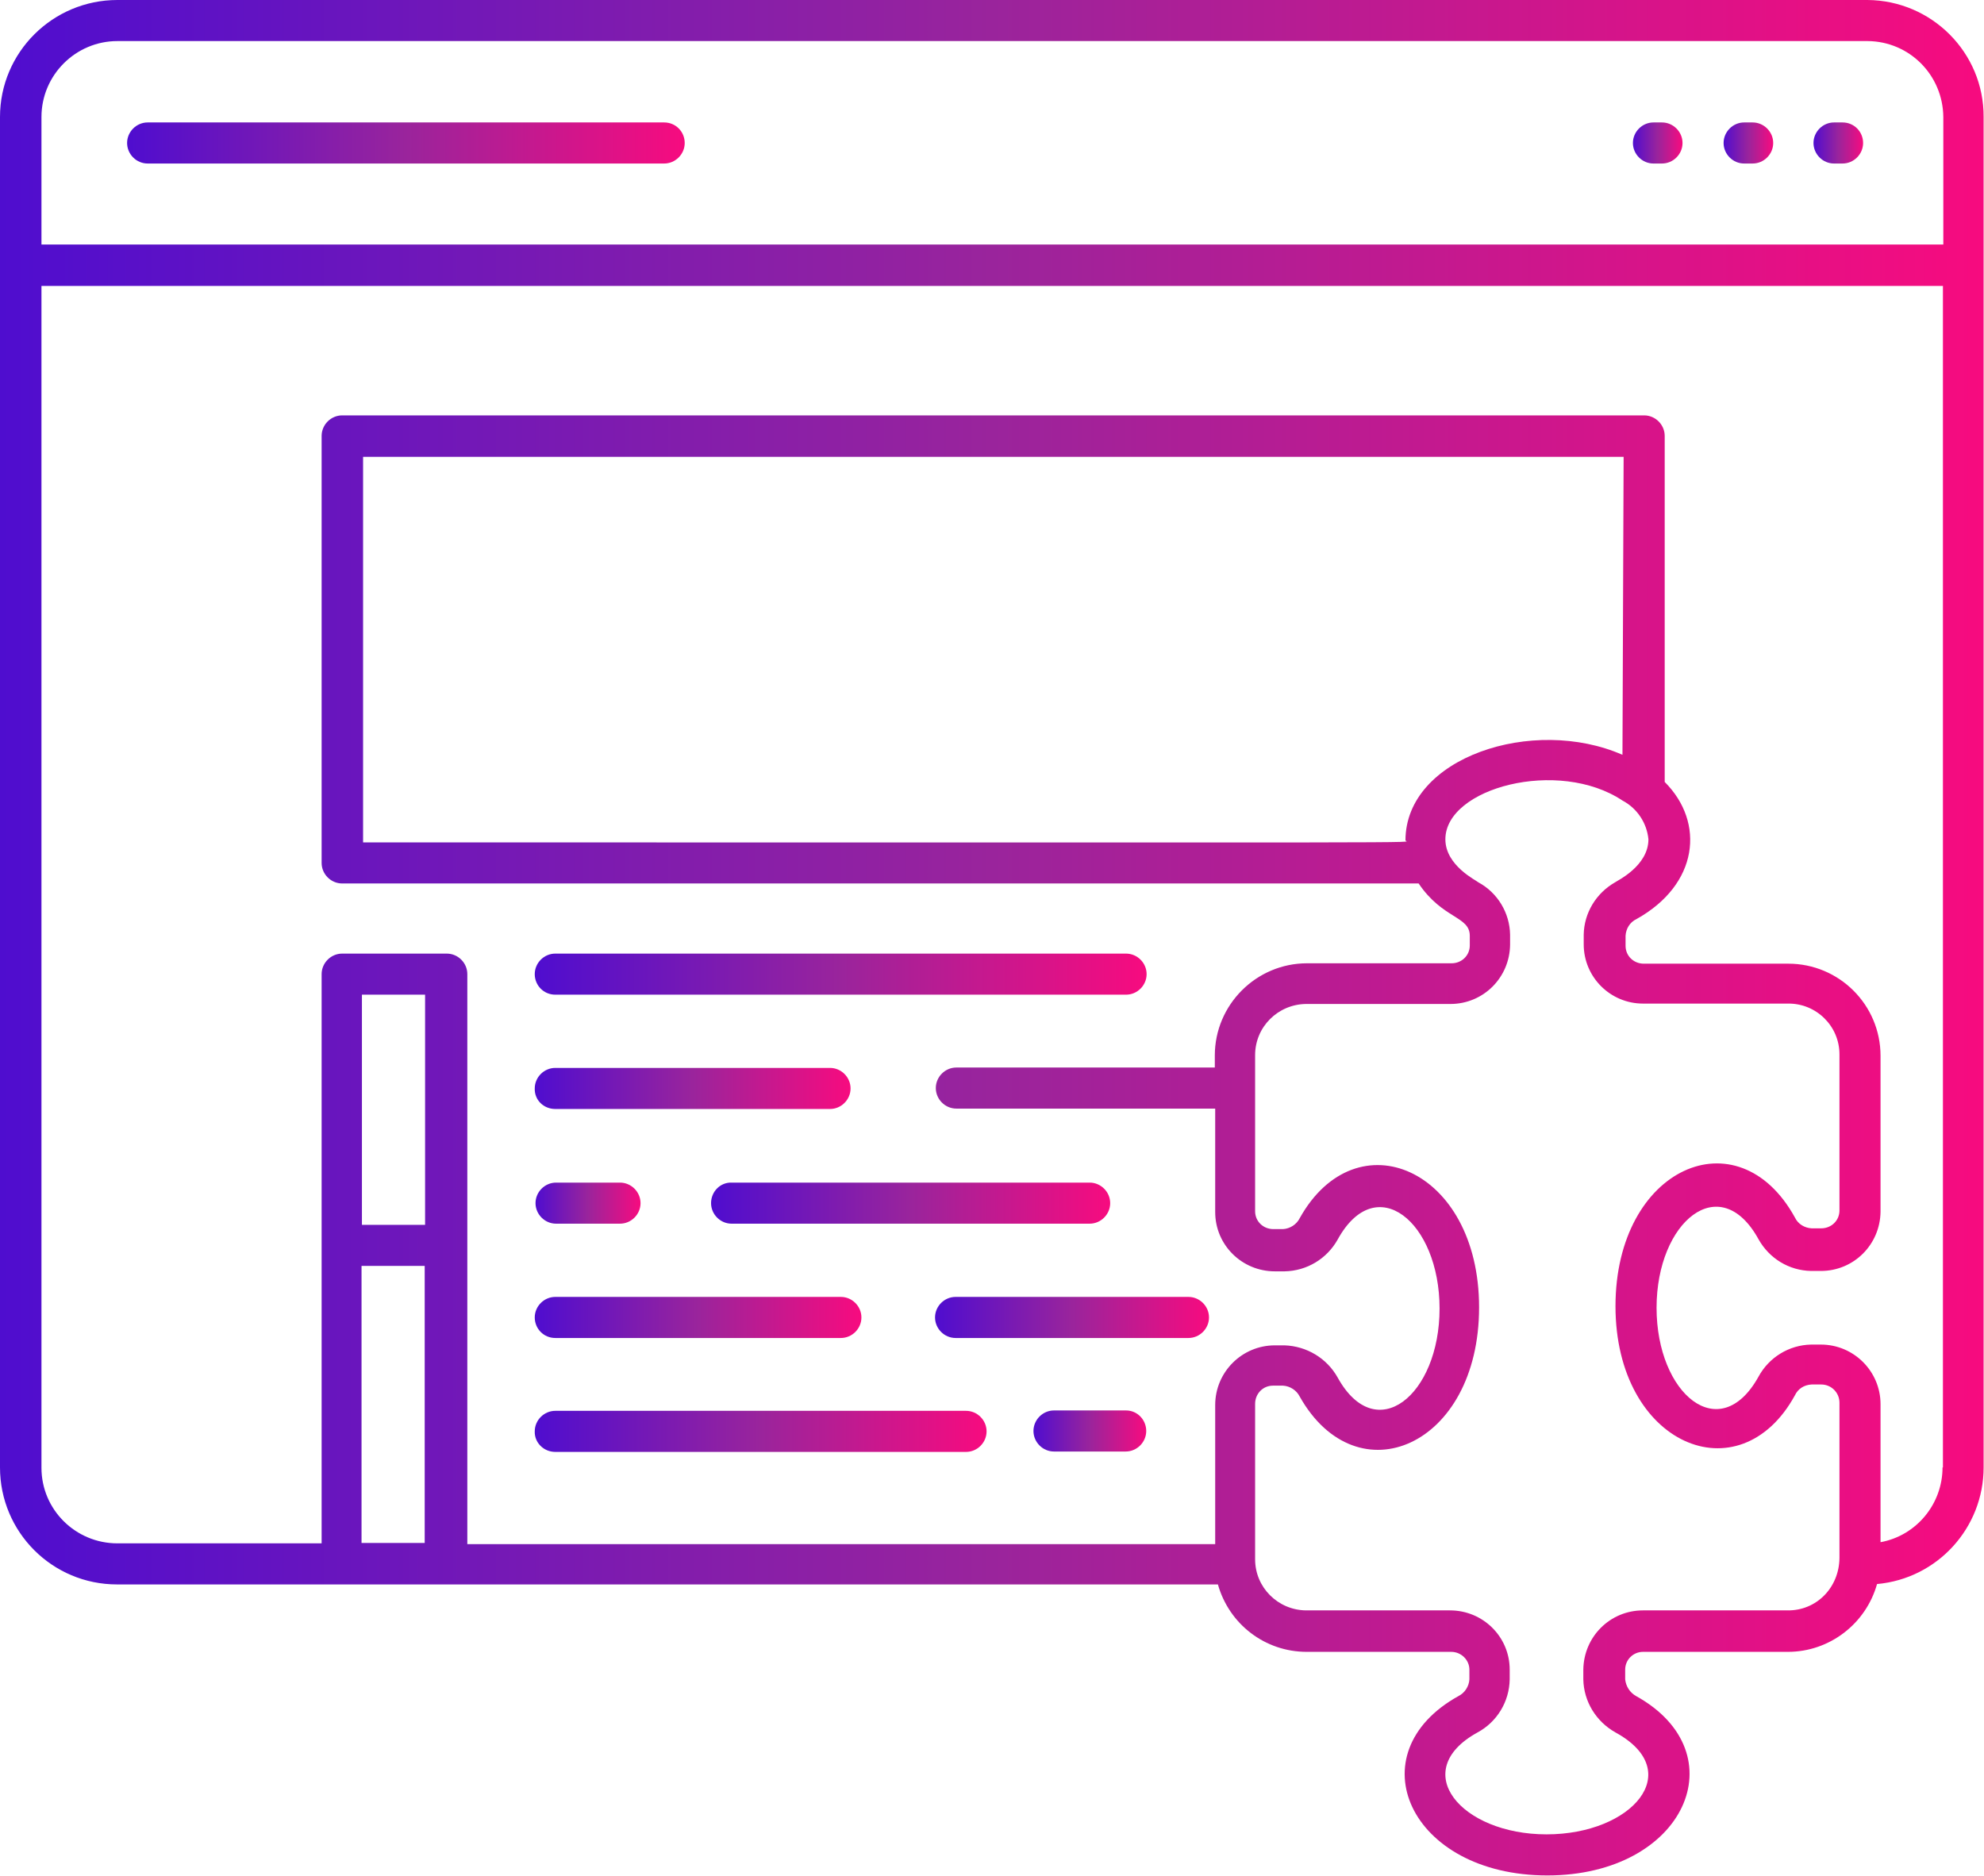 <?xml version="1.0" encoding="UTF-8"?>
<!-- Generator: Adobe Illustrator 24.1.3, SVG Export Plug-In . SVG Version: 6.00 Build 0)  -->
<svg xmlns="http://www.w3.org/2000/svg" xmlns:xlink="http://www.w3.org/1999/xlink" version="1.1" id="Layer_1" x="0px" y="0px" viewBox="0 0 512 484.1" style="enable-background:new 0 0 512 484.1;" xml:space="preserve">
<style type="text/css">
	.st0{fill:url(#SVGID_1_);}
	.st1{fill:url(#SVGID_2_);}
	.st2{fill:url(#SVGID_3_);}
	.st3{fill:url(#SVGID_4_);}
	.st4{fill:url(#SVGID_5_);}
	.st5{fill:url(#SVGID_6_);}
	.st6{fill:url(#SVGID_7_);}
	.st7{fill:url(#SVGID_8_);}
	.st8{fill:url(#SVGID_9_);}
	.st9{fill:url(#SVGID_10_);}
	.st10{fill:url(#SVGID_11_);}
	.st11{fill:url(#SVGID_12_);}
	.st12{fill:url(#SVGID_13_);}
</style>
<g>
	<linearGradient id="SVGID_1_" gradientUnits="userSpaceOnUse" x1="0" y1="242.027" x2="512" y2="242.027">
		<stop offset="0" style="stop-color:#4F0DCF"></stop>
		<stop offset="0.5" style="stop-color:#9A249C"></stop>
		<stop offset="1" style="stop-color:#F70B7F"></stop>
	</linearGradient>
	<path class="st0" d="M481.9,0H30.3C13.6,0,0,13.5,0,30.2c0,0,0,0,0,0.1v348.4c0,16.7,13.5,30.2,30.2,30.2h284.1   c2.9,10.3,12.2,17.4,22.9,17.4h37.3c2.6,0,4.7,2.1,4.7,4.6v2.5c-0.1,1.8-1.2,3.5-2.8,4.3c-26.7,14.8-12.7,46.3,22.9,46.3   s49.4-31.6,22.9-46.3c-1.6-0.9-2.6-2.5-2.8-4.3v-2.5c0-2.6,2.1-4.6,4.6-4.6c0,0,0,0,0.1,0h37.3c10.7,0,20.1-7.2,23-17.5   c15.6-1.4,27.5-14.5,27.5-30.1V30.2C512,13.6,498.5,0.1,481.9,0z M10.7,30.2c0-10.8,8.8-19.6,19.6-19.6c0,0,0,0,0.1,0h451.6   c10.8,0.1,19.4,8.8,19.5,19.6v32.9H10.7V30.2z M93.3,398.2v-71.5h16.3v71.5H93.3z M109.7,316.1H93.4v-59.4h16.3L109.7,316.1z    M461.3,415.6H424c-8.5,0-15.3,6.8-15.4,15.3v2.5c0.1,5.7,3.3,10.9,8.3,13.7c18.3,10,4.4,26.3-17.8,26.3   c-22.1,0-35.8-16.4-17.8-26.3c5-2.7,8.2-7.9,8.3-13.7v-2.5c0-8.5-6.9-15.3-15.4-15.3H337c-7.2-0.1-13.1-5.9-13.1-13.2v-40.1   c0-2.6,2-4.7,4.6-4.7c0,0,0.1,0,0.1,0h2.5c1.8,0.1,3.5,1.2,4.3,2.8c14.8,26.3,46.3,12.9,46.3-23s-31.7-49.2-46.3-23   c-0.8,1.6-2.5,2.7-4.3,2.8h-2.5c-2.6,0-4.7-2-4.7-4.6c0,0,0,0,0-0.1v-40.2c0-7.3,5.9-13.1,13.1-13.2h37.3c8.5,0,15.3-6.8,15.4-15.3   c0,0,0,0,0-0.1v-2.5c-0.1-5.6-3.2-10.8-8.2-13.5c-0.5-0.5-8.5-4.3-8.5-11.1c0-13.3,29.2-21,45.7-10c3.8,2,6.3,5.8,6.7,10   c0,6.9-8.1,10.7-8.6,11.1c-4.9,2.8-8,7.9-8.1,13.5v2.5c0,8.5,6.9,15.3,15.3,15.3c0,0,0,0,0.1,0h37.3c7.3-0.1,13.3,5.8,13.3,13.1   c0,0,0,0,0,0.1v40.2c0,2.6-2.1,4.6-4.7,4.6h-2.5c-1.8-0.1-3.5-1.1-4.3-2.8c-14.7-26.7-46.3-12.9-46.3,22.9s32,49.1,46.3,23   c0.8-1.7,2.4-2.7,4.3-2.8h2.5c2.6,0,4.7,2.1,4.7,4.7v40.1C474.6,409.8,468.7,415.7,461.3,415.6   C461.4,415.6,461.4,415.6,461.3,415.6z M418.7,194.8c-23-10.1-56,0.6-56,22.1c0,0.7,20.7,0.5-269,0.5v-99.5H419L418.7,194.8z    M501.3,378.7c0,9.4-6.7,17.6-16,19.3v-35.6c0-8.5-6.9-15.4-15.4-15.4h-2.5c-5.7,0.1-10.9,3.3-13.6,8.3c-10,18-26.3,4.5-26.3-17.8   c0-22.3,16.4-35.7,26.3-17.7c2.8,5,7.9,8.1,13.6,8.2h2.5c8.5,0,15.3-6.8,15.4-15.3v-40.2c0-13.2-10.7-23.8-23.8-23.8l0,0h-37.3   c-2.6,0-4.7-2-4.7-4.6c0,0,0,0,0-0.1v-2.5c0.1-1.8,1.1-3.5,2.8-4.3c16-8.9,17.8-24.9,7.3-35.4v-89.3c0-2.9-2.4-5.3-5.3-5.3h-336   c-2.9,0-5.3,2.4-5.3,5.3v110.2c0,2.9,2.4,5.3,5.3,5.3h277.8c6.2,9.2,13.2,8.4,13.2,13.5v2.5c0,2.6-2.1,4.6-4.7,4.6h-37.3   c-13.1,0-23.8,10.7-23.8,23.8v3.1h-66.7c-2.9,0-5.3,2.4-5.3,5.3c0,2.9,2.4,5.3,5.3,5.3h66.8v26.7c0,8.5,6.9,15.3,15.4,15.3h2.5   c5.7-0.1,10.9-3.2,13.7-8.2c9.9-18,26.3-4.6,26.3,17.8c0,22.4-16.4,35.7-26.3,17.8c-2.8-5-8-8.1-13.7-8.3h-2.5   c-8.5,0-15.4,6.9-15.4,15.4v35.9h-193V251.4c0-2.9-2.4-5.3-5.3-5.3h-27c-2.9,0-5.3,2.4-5.3,5.3v146.9H30.3   c-10.8,0-19.6-8.7-19.6-19.5c0,0,0,0,0-0.1V73.8h490.7V378.7z"></path>
	<linearGradient id="SVGID_2_" gradientUnits="userSpaceOnUse" x1="421.333" y1="36.907" x2="434.187" y2="36.907">
		<stop offset="0" style="stop-color:#4F0DCF"></stop>
		<stop offset="0.5" style="stop-color:#9A249C"></stop>
		<stop offset="1" style="stop-color:#F70B7F"></stop>
	</linearGradient>
	<path class="st1" d="M429,31.6h-2.3c-2.9,0-5.3,2.4-5.3,5.3s2.4,5.3,5.3,5.3h2.2c2.9,0,5.3-2.4,5.3-5.3s-2.4-5.3-5.3-5.3H429z"></path>
	<linearGradient id="SVGID_3_" gradientUnits="userSpaceOnUse" x1="444.747" y1="36.907" x2="457.6" y2="36.907">
		<stop offset="0" style="stop-color:#4F0DCF"></stop>
		<stop offset="0.5" style="stop-color:#9A249C"></stop>
		<stop offset="1" style="stop-color:#F70B7F"></stop>
	</linearGradient>
	<path class="st2" d="M452.3,31.6h-2.2c-2.9,0-5.3,2.4-5.3,5.3s2.4,5.3,5.3,5.3h2.2c2.9,0,5.3-2.4,5.3-5.3S455.2,31.6,452.3,31.6z"></path>
	<linearGradient id="SVGID_4_" gradientUnits="userSpaceOnUse" x1="468" y1="36.907" x2="480.853" y2="36.907">
		<stop offset="0" style="stop-color:#4F0DCF"></stop>
		<stop offset="0.5" style="stop-color:#9A249C"></stop>
		<stop offset="1" style="stop-color:#F70B7F"></stop>
	</linearGradient>
	<path class="st3" d="M475.5,31.6h-2.2c-2.9,0-5.3,2.4-5.3,5.3s2.4,5.3,5.3,5.3h2.2c2.9,0,5.3-2.4,5.3-5.3S478.5,31.6,475.5,31.6z"></path>
	<linearGradient id="SVGID_5_" gradientUnits="userSpaceOnUse" x1="32.747" y1="36.907" x2="176.747" y2="36.907">
		<stop offset="0" style="stop-color:#4F0DCF"></stop>
		<stop offset="0.5" style="stop-color:#9A249C"></stop>
		<stop offset="1" style="stop-color:#F70B7F"></stop>
	</linearGradient>
	<path class="st4" d="M171.4,31.6H38.1c-2.9,0-5.3,2.4-5.3,5.3s2.4,5.3,5.3,5.3h133.3c2.9,0,5.3-2.4,5.3-5.3S174.4,31.6,171.4,31.6z   "></path>
	<linearGradient id="SVGID_6_" gradientUnits="userSpaceOnUse" x1="137.92" y1="251.36" x2="295.893" y2="251.36">
		<stop offset="0" style="stop-color:#4F0DCF"></stop>
		<stop offset="0.5" style="stop-color:#9A249C"></stop>
		<stop offset="1" style="stop-color:#F70B7F"></stop>
	</linearGradient>
	<path class="st5" d="M143.3,256.7h147.3c2.9,0,5.3-2.4,5.3-5.3s-2.4-5.3-5.3-5.3H143.3c-2.9,0-5.3,2.4-5.3,5.3   S140.3,256.7,143.3,256.7z"></path>
	<linearGradient id="SVGID_7_" gradientUnits="userSpaceOnUse" x1="137.92" y1="369.333" x2="254.56" y2="369.333">
		<stop offset="0" style="stop-color:#4F0DCF"></stop>
		<stop offset="0.5" style="stop-color:#9A249C"></stop>
		<stop offset="1" style="stop-color:#F70B7F"></stop>
	</linearGradient>
	<path class="st6" d="M143.3,374.7h106c2.9,0,5.3-2.4,5.3-5.3c0-2.9-2.4-5.3-5.3-5.3h-106c-2.9,0-5.3,2.4-5.3,5.3   C137.9,372.3,140.3,374.7,143.3,374.7z"></path>
	<linearGradient id="SVGID_8_" gradientUnits="userSpaceOnUse" x1="137.92" y1="340" x2="222.24" y2="340">
		<stop offset="0" style="stop-color:#4F0DCF"></stop>
		<stop offset="0.5" style="stop-color:#9A249C"></stop>
		<stop offset="1" style="stop-color:#F70B7F"></stop>
	</linearGradient>
	<path class="st7" d="M143.3,345.3h73.7c2.9,0,5.3-2.4,5.3-5.3s-2.4-5.3-5.3-5.3h-73.7c-2.9,0-5.3,2.4-5.3,5.3   S140.3,345.3,143.3,345.3z"></path>
	<linearGradient id="SVGID_9_" gradientUnits="userSpaceOnUse" x1="137.92" y1="280.907" x2="219.467" y2="280.907">
		<stop offset="0" style="stop-color:#4F0DCF"></stop>
		<stop offset="0.5" style="stop-color:#9A249C"></stop>
		<stop offset="1" style="stop-color:#F70B7F"></stop>
	</linearGradient>
	<path class="st8" d="M143.3,286.2h70.9c2.9,0,5.3-2.4,5.3-5.3c0-2.9-2.4-5.3-5.3-5.3h-70.9c-2.9,0-5.3,2.4-5.3,5.3   C137.9,283.9,140.3,286.2,143.3,286.2z"></path>
	<linearGradient id="SVGID_10_" gradientUnits="userSpaceOnUse" x1="138.133" y1="310.453" x2="165.333" y2="310.453">
		<stop offset="0" style="stop-color:#4F0DCF"></stop>
		<stop offset="0.5" style="stop-color:#9A249C"></stop>
		<stop offset="1" style="stop-color:#F70B7F"></stop>
	</linearGradient>
	<path class="st9" d="M143.3,315.8H160c2.9,0,5.3-2.4,5.3-5.3c0-2.9-2.4-5.3-5.3-5.3h-16.5c-2.9,0-5.3,2.4-5.3,5.3   c0,2.9,2.4,5.3,5.3,5.3H143.3z"></path>
	<linearGradient id="SVGID_11_" gradientUnits="userSpaceOnUse" x1="266.667" y1="369.333" x2="295.84" y2="369.333">
		<stop offset="0" style="stop-color:#4F0DCF"></stop>
		<stop offset="0.5" style="stop-color:#9A249C"></stop>
		<stop offset="1" style="stop-color:#F70B7F"></stop>
	</linearGradient>
	<path class="st10" d="M290.6,364H272c-2.9,0-5.3,2.4-5.3,5.3c0,2.9,2.4,5.3,5.3,5.3h18.5c2.9,0,5.3-2.4,5.3-5.3   C295.8,366.4,293.5,364,290.6,364L290.6,364z"></path>
	<linearGradient id="SVGID_12_" gradientUnits="userSpaceOnUse" x1="183.52" y1="310.453" x2="286.613" y2="310.453">
		<stop offset="0" style="stop-color:#4F0DCF"></stop>
		<stop offset="0.5" style="stop-color:#9A249C"></stop>
		<stop offset="1" style="stop-color:#F70B7F"></stop>
	</linearGradient>
	<path class="st11" d="M183.5,310.5c0,2.9,2.4,5.3,5.3,5.3h92.4c2.9,0,5.3-2.4,5.3-5.3c0-2.9-2.4-5.3-5.3-5.3h-92.4   C185.9,305.1,183.5,307.5,183.5,310.5z"></path>
	<linearGradient id="SVGID_13_" gradientUnits="userSpaceOnUse" x1="241.28" y1="340" x2="312.053" y2="340">
		<stop offset="0" style="stop-color:#4F0DCF"></stop>
		<stop offset="0.5" style="stop-color:#9A249C"></stop>
		<stop offset="1" style="stop-color:#F70B7F"></stop>
	</linearGradient>
	<path class="st12" d="M241.3,340c0,2.9,2.4,5.3,5.3,5.3h60.1c2.9,0,5.3-2.4,5.3-5.3s-2.4-5.3-5.3-5.3h-60.1   C243.7,334.7,241.3,337.1,241.3,340z"></path>
</g>
</svg>
